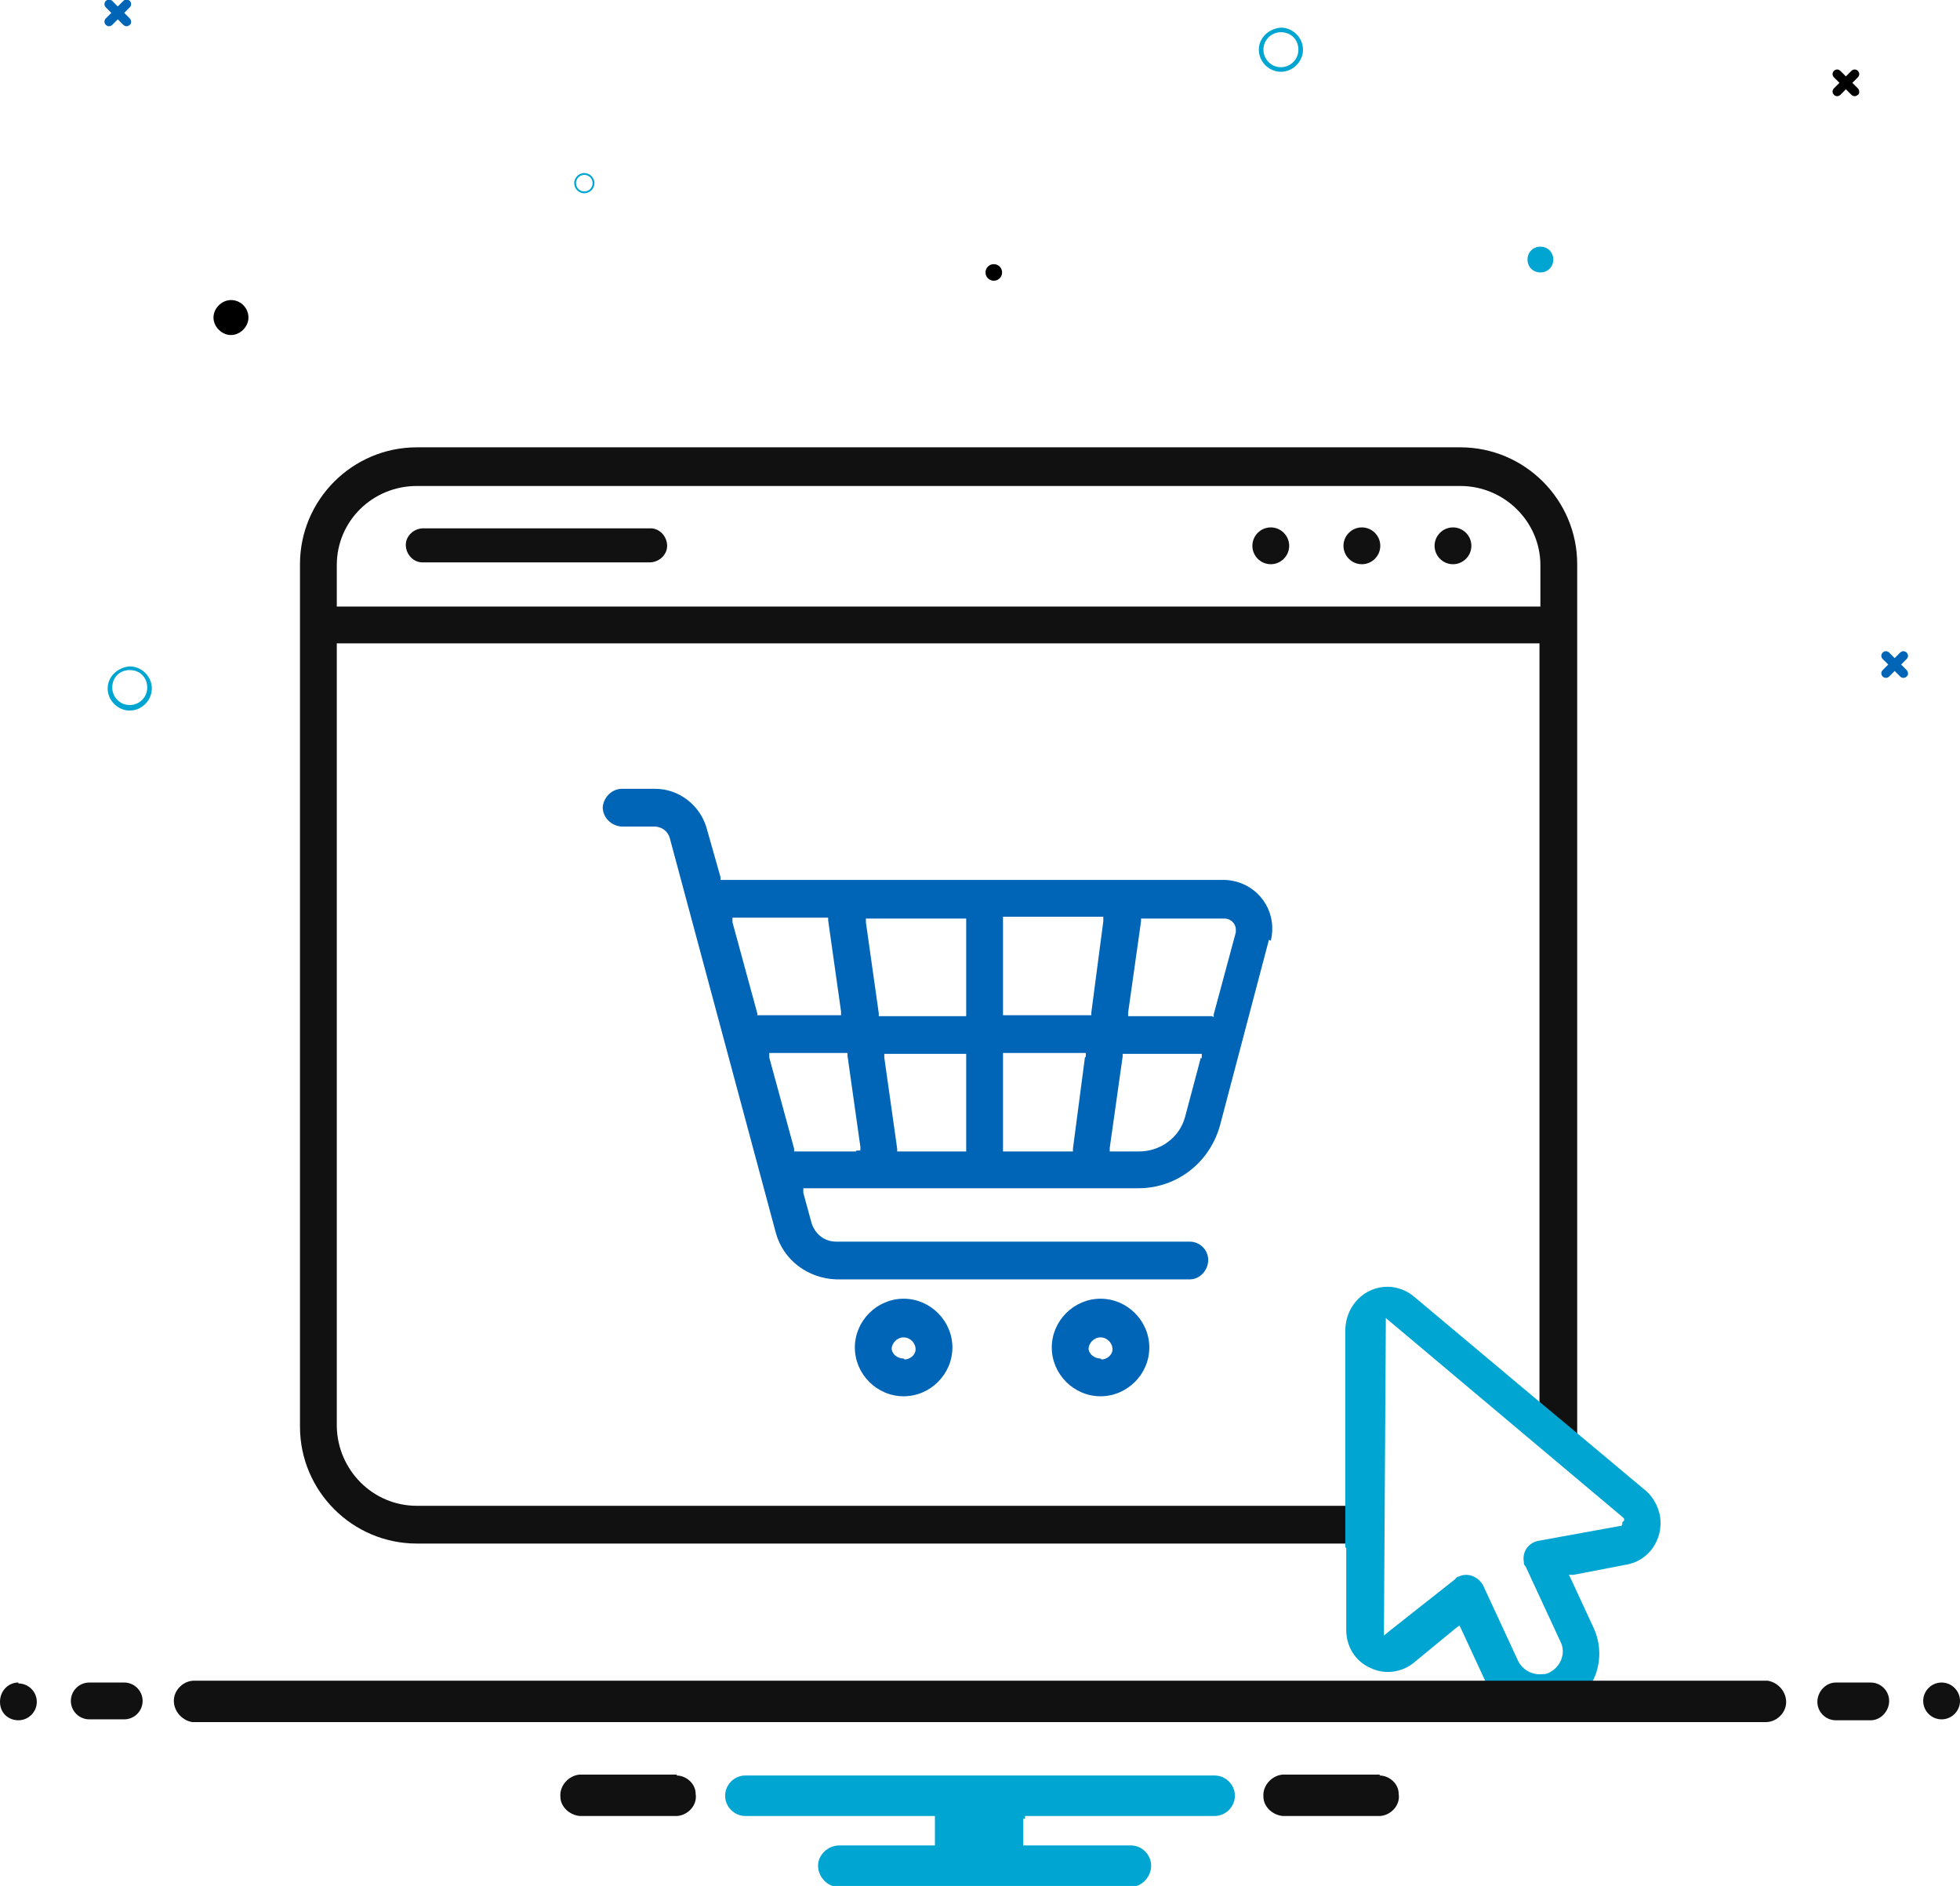 <?xml version="1.0" encoding="UTF-8"?>
<svg xmlns="http://www.w3.org/2000/svg" xmlns:xlink="http://www.w3.org/1999/xlink" id="Layer_1" data-name="Layer 1" version="1.1" viewBox="0 0 213 204.9">
  <defs>
    <style>
      .cls-1 {
        fill: #000;
      }

      .cls-1, .cls-2, .cls-3, .cls-4, .cls-5 {
        stroke-width: 0px;
      }

      .cls-2 {
        fill: none;
      }

      .cls-3 {
        fill: #0065b6;
      }

      .cls-6 {
        clip-path: url(#clippath);
      }

      .cls-4 {
        fill: #111;
      }

      .cls-5 {
        fill: #00a5d1;
      }
    </style>
    <clipPath id="clippath">
      <rect class="cls-2" y="0" width="213" height="205"></rect>
    </clipPath>
  </defs>
  <g class="cls-6">
    <g id="Scalable_eCommerce_Solutions_copy" data-name="Scalable eCommerce Solutions copy">
      <path id="Path_66053" data-name="Path 66053" class="cls-4" d="M157.9,61.3c1.1,0,2-.9,2-2s-.9-2-2-2-2,.9-2,2c0,1.1.9,2,2,2"></path>
      <path id="Path_66054" data-name="Path 66054" class="cls-3" d="M119.6,141.1c-2.9,0-5.3,2.4-5.3,5.3,0,2.9,2.4,5.3,5.3,5.3s5.3-2.4,5.3-5.3c0-2.9-2.4-5.3-5.3-5.3M119.6,147.6c-.6,0-1.2-.4-1.3-1,0,0,0,0,0,0,0-.7.6-1.3,1.3-1.3.7,0,1.3.6,1.3,1.3,0,.6-.6,1.1-1.2,1.1,0,0,0,0,0,0"></path>
      <path id="Path_66055" data-name="Path 66055" class="cls-3" d="M98.2,141.1c-2.9,0-5.3,2.4-5.3,5.3,0,2.9,2.4,5.3,5.3,5.3,2.9,0,5.3-2.4,5.3-5.3,0-2.9-2.4-5.3-5.3-5.3M98.2,147.6c-.6,0-1.2-.4-1.3-1,0,0,0,0,0,0,0-.7.6-1.3,1.3-1.3s1.3.6,1.3,1.3c0,.6-.6,1.1-1.2,1.1,0,0,0,0,0,0"></path>
      <path id="Path_66056" data-name="Path 66056" class="cls-4" d="M138.1,61.3c1.1,0,2-.9,2-2,0-1.1-.9-2-2-2h0c-1.1,0-2,.9-2,2s.9,2,2,2"></path>
      <path id="Path_66057" data-name="Path 66057" class="cls-4" d="M148,61.3c1.1,0,2-.9,2-2s-.9-2-2-2-2,.9-2,2c0,1.1.9,2,2,2"></path>
      <path id="Path_66058" data-name="Path 66058" class="cls-4" d="M45.9,61.1h24.7c1,0,1.9-.8,1.9-1.8,0-1-.8-1.9-1.8-1.9,0,0,0,0,0,0h-24.7c-1,0-1.9.8-1.9,1.8s.8,1.9,1.8,1.9c0,0,0,0,0,0"></path>
      <path id="Path_66059" data-name="Path 66059" class="cls-4" d="M36.6,65.5v-4.1c0-4.8,3.9-8.6,8.7-8.6h113.4c4.8,0,8.7,3.9,8.7,8.6v4.5H36.6v-.4ZM171.4,156.2V61.3c0-7-5.7-12.7-12.7-12.7H45.3c-7,0-12.7,5.7-12.7,12.7v93.7c0,7,5.7,12.7,12.7,12.7h101.2v-4.1H45.3c-4.8,0-8.6-3.9-8.7-8.6v-85.1h130.7v82.7l4,3.6Z"></path>
      <path id="Path_66060" data-name="Path 66060" class="cls-5" d="M146.3,168.1v9c0,1.8,1,3.4,2.6,4.1,1.6.8,3.5.5,4.8-.6l4.5-3.7.4-.3.2.4,2.5,5.4c1.5,3.3,5.4,4.7,8.7,3.2,0,0,0,0,0,0,3.3-1.5,4.7-5.4,3.2-8.7,0,0,0,0,0,0l-2.5-5.4-.2-.4h.5c0,0,5.7-1.1,5.7-1.1,2.5-.4,4.1-2.8,3.7-5.3-.2-1-.7-2-1.5-2.7l-7.4-6.2-4.8-4-13-10.9c-.8-.7-1.9-1.1-2.9-1.1-2.5,0-4.5,2-4.6,4.6v23.8ZM176.3,165.4v.2c0,0-.1.2-.1.2h-.2s-8.8,1.6-8.8,1.6c-1.1.2-1.8,1.2-1.6,2.3,0,.2,0,.3.2.5l3.8,8.2c.6,1.2,0,2.7-1.2,3.3-.3.2-.7.2-1.1.2-1,0-1.9-.6-2.3-1.4l-3.8-8.2c-.5-1-1.7-1.5-2.7-1-.2,0-.3.2-.4.3l-7.1,5.6-.6.5v-.8l.2-32.9v-.8s.6.5.6.5l25.1,21.1.2.2v.2Z"></path>
      <path id="Path_66061" data-name="Path 66061" class="cls-3" d="M138.1,102.2c.7-2.8-.9-5.6-3.7-6.4-.4-.1-.9-.2-1.3-.2h-54.8v-.3c0,0-1.5-5.3-1.5-5.3-.7-2.5-3-4.3-5.6-4.3h-3.6c-1.1,0-2,.9-2.1,2,0,1.1.9,2,2,2.1,0,0,0,0,0,0h3.6c.8,0,1.5.5,1.7,1.3l11.5,42.8c.8,3,3.5,5,6.6,5.1h38.4c1.1,0,2-1,2-2.1,0-1.1-.9-2-2-2h-38.4c-1.3,0-2.3-.8-2.7-2l-.9-3.3v-.5c-.1,0,36.4,0,36.4,0,4.2,0,7.8-2.8,8.9-6.9l5.3-20.1ZM82.3,110.4v-.3c0,0-2.7-9.9-2.7-9.9v-.5c-.1,0,10.4,0,10.4,0v.3s1.4,9.9,1.4,9.9v.4c0,0-9.1,0-9.1,0ZM93,125.1h-6.7v-.3c0,0-2.7-9.9-2.7-9.9v-.5c-.1,0,8.5,0,8.5,0v.3s1.4,9.9,1.4,9.9v.4c0,0-.4,0-.4,0ZM105,114.8v10.3h-7.5v-.3s-1.4-9.9-1.4-9.9v-.4c0,0,8.9,0,8.9,0v.4ZM105,100.1v10.3h-9.5v-.3s-1.4-9.9-1.4-9.9v-.4c0,0,10.9,0,10.9,0v.4ZM117.9,114.9l-1.3,9.9v.3h-7.6v-10.7h9v.4ZM119.9,100.1l-1.3,9.9v.3h-9.6v-10.7h10.9v.4ZM130.5,114.9l-1.7,6.4c-.6,2.3-2.7,3.8-5,3.8h-3.2v-.4c0,0,1.4-9.9,1.4-9.9v-.3h8.6v.5ZM131.7,110.4h-9.1v-.4c0,0,1.4-9.9,1.4-9.9v-.3h9.1c.6,0,1.2.5,1.2,1.2,0,.1,0,.2,0,.3l-2.4,8.9v.3Z"></path>
      <path id="Path_66062" data-name="Path 66062" class="cls-3" d="M207.2,72.8l-.6-.6.6-.6c.2-.2.2-.5,0-.7s-.5-.2-.7,0l-.6.6-.6-.6c-.2-.2-.5-.2-.7,0s-.2.5,0,.7l.6.6-.6.6c-.2.2-.2.5,0,.7s.5.2.7,0l.6-.6.6.6c.2.2.5.2.7,0,0,0,0,0,0,0,.2-.1.2-.5,0-.7h0"></path>
      <path id="Path_66063" data-name="Path 66063" class="cls-1" d="M201.9,9.6l-.6-.6.6-.6c.2-.2.2-.5,0-.7s-.5-.2-.7,0l-.6.6-.6-.6c-.2-.2-.5-.2-.7,0-.2.2-.2.5,0,.7h0l.6.6-.6.6c-.2.2-.2.5,0,.7.2.2.5.2.7,0h0l.6-.6.6.6c.2.2.5.2.7,0,0,0,0,0,0,0,.2-.1.2-.5,0-.7h0"></path>
      <path id="Path_66064" data-name="Path 66064" class="cls-3" d="M14.1,2l-.6-.6.6-.6c.2-.2.2-.5,0-.7,0,0,0,0,0,0-.2-.2-.5-.2-.7,0,0,0,0,0,0,0l-.6.6-.6-.6c-.2-.2-.5-.2-.7,0,0,0,0,0,0,0-.2.2-.2.5,0,.7,0,0,0,0,0,0l.6.6-.6.6c-.2.2-.2.5,0,.7.2.2.5.2.7,0l.6-.6.6.6c.2.2.5.2.7,0,0,0,0,0,0,0,.2-.1.2-.5,0-.7h0"></path>
      <path id="Path_66065" data-name="Path 66065" class="cls-5" d="M14.1,72.4c1.3,0,2.4,1.1,2.4,2.4s-1.1,2.4-2.4,2.4-2.4-1.1-2.4-2.4h0c0-1.3,1.1-2.3,2.4-2.4M14.1,76.6c1,0,1.9-.8,1.9-1.9s-.8-1.9-1.9-1.9-1.9.8-1.9,1.9h0c0,1,.8,1.9,1.9,1.9h0"></path>
      <path id="Path_66066" data-name="Path 66066" class="cls-5" d="M139.2,3c1.3,0,2.4,1.1,2.4,2.4,0,1.3-1.1,2.4-2.4,2.4s-2.4-1.1-2.4-2.4h0c0-1.3,1.1-2.3,2.4-2.4M139.2,7.3c1,0,1.9-.8,1.9-1.9s-.8-1.9-1.9-1.9c-1,0-1.9.8-1.9,1.9h0c0,1,.8,1.9,1.9,1.9,0,0,0,0,0,0"></path>
      <path id="Path_66067" data-name="Path 66067" class="cls-5" d="M63.5,18.8c.6,0,1.1.5,1.1,1.1s-.5,1.1-1.1,1.1c-.6,0-1.1-.5-1.1-1.1h0c0-.6.5-1.1,1.1-1.1M63.5,20.8c.5,0,.9-.4.9-.9s-.4-.9-.9-.9c-.5,0-.9.4-.9.9s.4.9.9.9h0"></path>
      <path id="Path_66068" data-name="Path 66068" class="cls-1" d="M25.1,32.6c1.1,0,1.9.9,1.9,1.9s-.9,1.9-1.9,1.9-1.9-.9-1.9-1.9.9-1.9,1.9-1.9h0"></path>
      <path id="Path_66069" data-name="Path 66069" class="cls-5" d="M167.4,26.8c.8,0,1.4.6,1.4,1.4s-.6,1.4-1.4,1.4c-.8,0-1.4-.6-1.4-1.4s.6-1.4,1.4-1.4h0"></path>
      <path id="Path_66070" data-name="Path 66070" class="cls-1" d="M108,28.7c.5,0,.9.4.9.9s-.4.9-.9.9c-.5,0-.9-.4-.9-.9,0-.5.4-.9.9-.9"></path>
      <path id="Path_66071" data-name="Path 66071" class="cls-4" d="M150,192.8h-10.6c-1.2.1-2.2,1.2-2.1,2.4,0,1.1,1,2,2.1,2.1h10.6c1.2-.1,2.2-1.2,2-2.4,0-1.1-1-2-2.1-2"></path>
      <path id="Path_66072" data-name="Path 66072" class="cls-4" d="M73.6,192.8h-10.6c-1.2.1-2.2,1.2-2.1,2.4,0,1.1,1,2,2.1,2.1h10.6c1.2-.1,2.2-1.2,2-2.4,0-1.1-1-2-2.1-2"></path>
      <path id="Path_66073" data-name="Path 66073" class="cls-5" d="M111.4,197.6v-.3h20.6c1.2,0,2.2-1,2.2-2.2s-1-2.2-2.2-2.2h-51c-1.2,0-2.2,1-2.2,2.2s1,2.2,2.2,2.2h20.6v3.2h-10.4c-1.2,0-2.3,1-2.3,2.2,0,1.2,1,2.3,2.2,2.3,0,0,0,0,0,0h31.8c1.2,0,2.2-1.1,2.2-2.3,0-1.2-1-2.2-2.2-2.2h-11.7v-2.9h0Z"></path>
      <path id="Path_66074" data-name="Path 66074" class="cls-4" d="M2,182.8C.9,182.8,0,183.7,0,184.9s.9,2,2,2,2-.9,2-2h0c0-1.1-.9-2-2-2"></path>
      <path id="Path_66075" data-name="Path 66075" class="cls-4" d="M199.5,186.9h3.8c1.1,0,2-1,2-2.1,0-1.1-.9-2-2-2h-3.8c-1.1,0-2,1-2,2.1,0,1.1.9,2,2,2"></path>
      <path id="Path_66076" data-name="Path 66076" class="cls-4" d="M13.5,182.8h-3.8c-1.1,0-2,.9-2,2s.9,2,2,2h3.8c1.1,0,2-.9,2-2s-.9-2-2-2"></path>
      <path id="Path_66077" data-name="Path 66077" class="cls-4" d="M211,182.8c-1.1,0-2,.9-2,2s.9,2,2,2,2-.9,2-2h0c0-1.1-.9-2-2-2"></path>
      <path id="Path_66078" data-name="Path 66078" class="cls-4" d="M29.4,182.6h162.1c.2,0,.4,0,.6,0,1.2.2,2.1,1.3,2,2.5-.1,1.1-1.1,2-2.2,2-.1,0-.2,0-.3,0H21.5c-.2,0-.4,0-.6,0-1.2-.2-2.1-1.3-2-2.5.1-1.1,1.1-2,2.2-2,.1,0,.2,0,.3,0h7.9,0Z"></path>
    </g>
  </g>
</svg>
